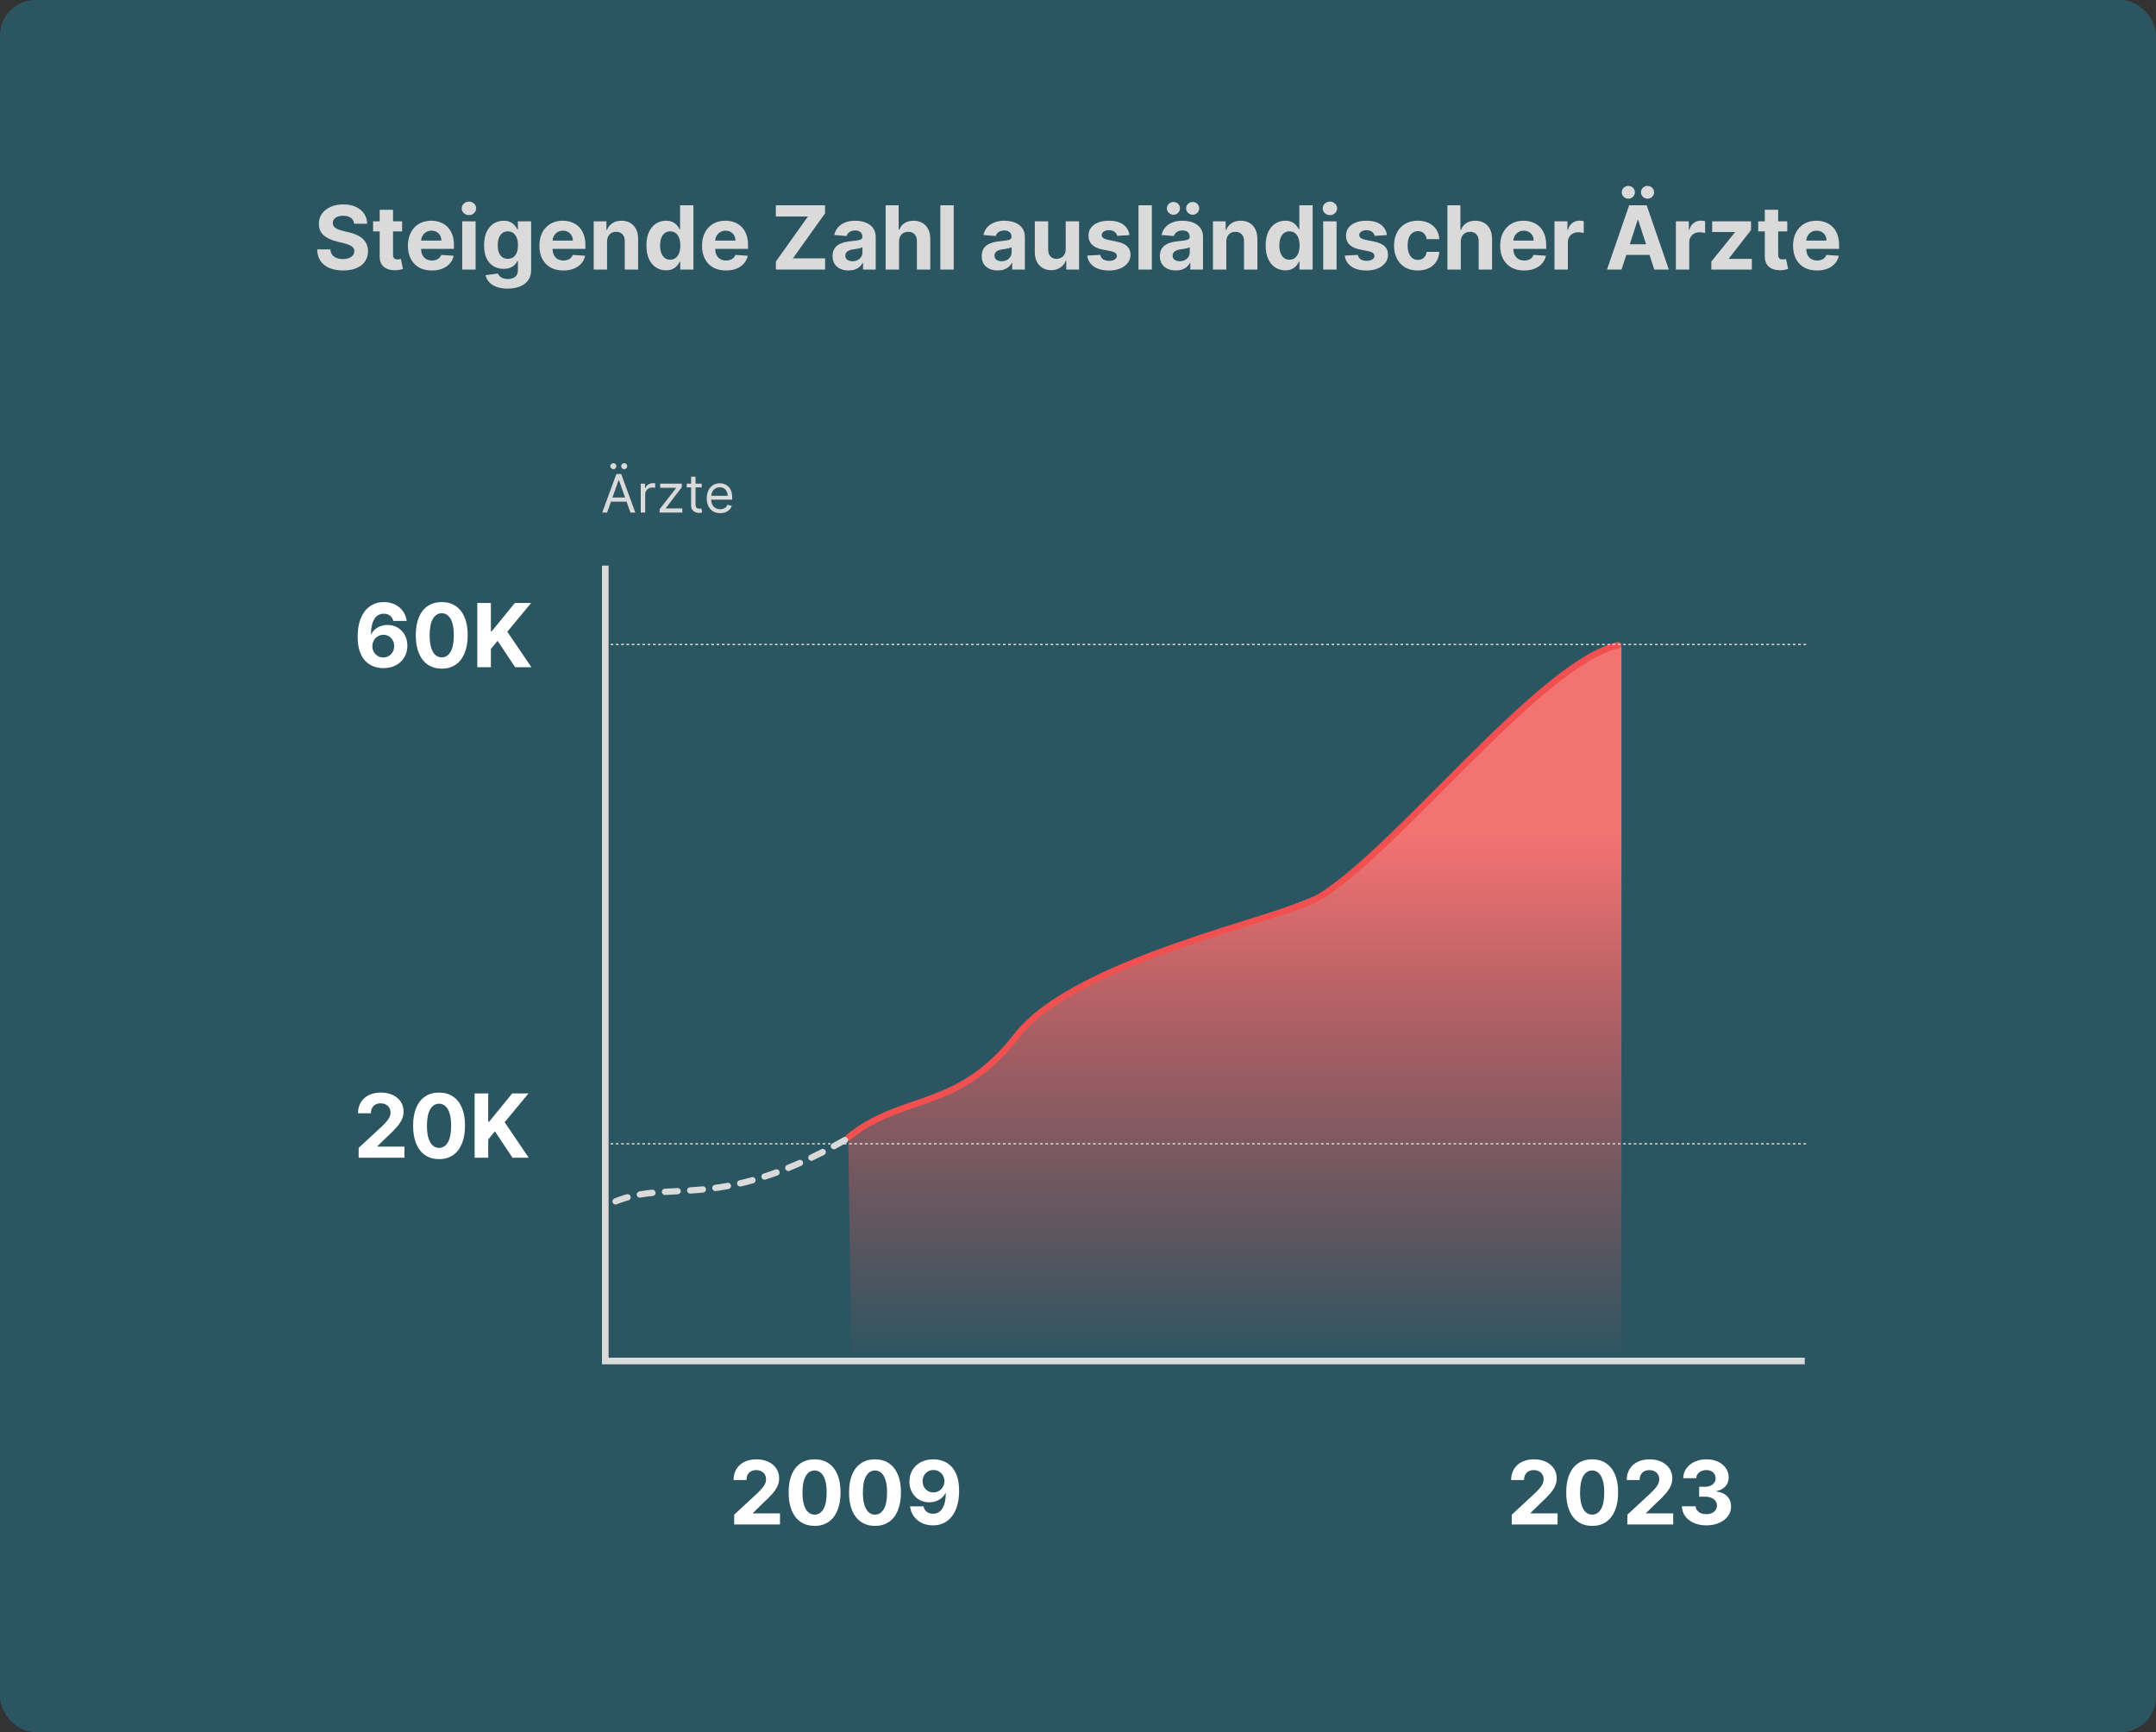 <svg width="488" height="392" viewBox="0 0 488 392" fill="none" xmlns="http://www.w3.org/2000/svg">
<rect x="0" y="0" width="488" height="392" fill="#333333" stroke="none"/>
<rect width="488" height="392" rx="8" fill="#2C5562"/>
<path d="M80.155 50.638C80.098 50.065 79.854 49.62 79.423 49.303C78.992 48.985 78.408 48.827 77.669 48.827C77.167 48.827 76.743 48.898 76.398 49.04C76.052 49.177 75.787 49.369 75.602 49.615C75.422 49.861 75.332 50.141 75.332 50.453C75.323 50.714 75.377 50.941 75.496 51.135C75.619 51.329 75.787 51.497 76 51.639C76.213 51.776 76.459 51.897 76.739 52.001C77.018 52.101 77.316 52.186 77.633 52.257L78.94 52.57C79.575 52.712 80.157 52.901 80.688 53.138C81.218 53.374 81.677 53.666 82.065 54.011C82.454 54.357 82.754 54.764 82.967 55.233C83.185 55.702 83.296 56.239 83.301 56.845C83.296 57.735 83.069 58.507 82.619 59.16C82.174 59.809 81.53 60.313 80.688 60.673C79.849 61.028 78.838 61.206 77.655 61.206C76.481 61.206 75.458 61.026 74.587 60.666C73.72 60.306 73.043 59.774 72.555 59.068C72.072 58.358 71.819 57.48 71.796 56.433H74.771C74.805 56.921 74.944 57.328 75.19 57.655C75.441 57.977 75.775 58.221 76.192 58.386C76.613 58.547 77.089 58.628 77.619 58.628C78.14 58.628 78.592 58.552 78.976 58.401C79.364 58.249 79.665 58.038 79.878 57.769C80.091 57.499 80.197 57.188 80.197 56.838C80.197 56.511 80.1 56.237 79.906 56.014C79.717 55.792 79.438 55.602 79.068 55.446C78.704 55.29 78.256 55.148 77.726 55.02L76.142 54.622C74.916 54.324 73.947 53.858 73.237 53.223C72.527 52.589 72.174 51.734 72.179 50.659C72.174 49.778 72.409 49.009 72.882 48.351C73.36 47.693 74.016 47.179 74.849 46.81C75.683 46.44 76.63 46.256 77.69 46.256C78.77 46.256 79.712 46.44 80.517 46.81C81.327 47.179 81.956 47.693 82.406 48.351C82.856 49.009 83.088 49.771 83.102 50.638H80.155ZM91.015 50.091V52.364H84.446V50.091H91.015ZM85.937 47.477H88.963V57.648C88.963 57.927 89.005 58.145 89.091 58.301C89.176 58.453 89.294 58.559 89.446 58.621C89.602 58.682 89.782 58.713 89.986 58.713C90.128 58.713 90.27 58.701 90.412 58.678C90.554 58.649 90.663 58.628 90.738 58.614L91.214 60.865C91.063 60.912 90.85 60.967 90.575 61.028C90.3 61.095 89.967 61.135 89.574 61.149C88.844 61.178 88.205 61.081 87.656 60.858C87.112 60.635 86.688 60.29 86.385 59.821C86.082 59.352 85.933 58.76 85.937 58.045V47.477ZM97.741 61.213C96.618 61.213 95.653 60.986 94.843 60.531C94.038 60.072 93.418 59.423 92.982 58.585C92.547 57.742 92.329 56.746 92.329 55.595C92.329 54.473 92.547 53.488 92.982 52.641C93.418 51.793 94.031 51.133 94.822 50.659C95.617 50.186 96.55 49.949 97.62 49.949C98.34 49.949 99.01 50.065 99.63 50.297C100.255 50.524 100.799 50.867 101.263 51.327C101.732 51.786 102.097 52.364 102.357 53.06C102.618 53.751 102.748 54.561 102.748 55.489V56.32H93.536V54.445H99.9C99.9 54.009 99.805 53.623 99.616 53.287C99.426 52.951 99.163 52.688 98.827 52.499C98.496 52.304 98.11 52.207 97.67 52.207C97.21 52.207 96.803 52.314 96.448 52.527C96.098 52.735 95.823 53.017 95.624 53.372C95.425 53.722 95.324 54.113 95.319 54.544V56.327C95.319 56.867 95.418 57.333 95.617 57.726C95.821 58.119 96.107 58.422 96.477 58.635C96.846 58.848 97.284 58.955 97.79 58.955C98.127 58.955 98.434 58.907 98.714 58.812C98.993 58.718 99.232 58.576 99.431 58.386C99.63 58.197 99.781 57.965 99.886 57.69L102.684 57.875C102.542 58.547 102.251 59.135 101.81 59.636C101.375 60.133 100.811 60.522 100.12 60.801C99.433 61.076 98.64 61.213 97.741 61.213ZM104.622 61V50.091H107.648V61H104.622ZM106.142 48.685C105.692 48.685 105.306 48.535 104.984 48.237C104.667 47.934 104.509 47.572 104.509 47.151C104.509 46.734 104.667 46.376 104.984 46.078C105.306 45.775 105.692 45.624 106.142 45.624C106.592 45.624 106.975 45.775 107.293 46.078C107.615 46.376 107.776 46.734 107.776 47.151C107.776 47.572 107.615 47.934 107.293 48.237C106.975 48.535 106.592 48.685 106.142 48.685ZM114.886 65.318C113.906 65.318 113.066 65.183 112.365 64.913C111.669 64.648 111.115 64.286 110.703 63.827C110.291 63.367 110.024 62.851 109.9 62.278L112.699 61.902C112.784 62.12 112.919 62.323 113.104 62.513C113.288 62.702 113.532 62.854 113.835 62.967C114.143 63.086 114.517 63.145 114.957 63.145C115.615 63.145 116.158 62.984 116.584 62.662C117.015 62.345 117.23 61.812 117.23 61.064V59.068H117.102C116.97 59.371 116.771 59.658 116.506 59.928C116.24 60.197 115.899 60.418 115.483 60.588C115.066 60.758 114.569 60.844 113.991 60.844C113.172 60.844 112.426 60.654 111.754 60.276C111.087 59.892 110.554 59.307 110.156 58.521C109.763 57.731 109.567 56.731 109.567 55.524C109.567 54.288 109.768 53.256 110.17 52.428C110.573 51.599 111.108 50.979 111.775 50.567C112.448 50.155 113.184 49.949 113.984 49.949C114.595 49.949 115.106 50.053 115.518 50.261C115.93 50.465 116.262 50.721 116.513 51.028C116.768 51.331 116.965 51.63 117.102 51.923H117.216V50.091H120.22V61.106C120.22 62.035 119.993 62.811 119.538 63.436C119.084 64.061 118.454 64.53 117.649 64.842C116.849 65.16 115.928 65.318 114.886 65.318ZM114.95 58.571C115.438 58.571 115.85 58.45 116.186 58.209C116.527 57.963 116.787 57.612 116.967 57.158C117.152 56.698 117.244 56.149 117.244 55.51C117.244 54.871 117.154 54.317 116.974 53.848C116.794 53.374 116.534 53.008 116.193 52.747C115.852 52.487 115.438 52.356 114.95 52.356C114.453 52.356 114.034 52.492 113.693 52.761C113.352 53.026 113.094 53.396 112.919 53.869C112.744 54.343 112.656 54.89 112.656 55.51C112.656 56.14 112.744 56.684 112.919 57.144C113.099 57.598 113.357 57.951 113.693 58.202C114.034 58.448 114.453 58.571 114.95 58.571ZM127.499 61.213C126.377 61.213 125.411 60.986 124.602 60.531C123.797 60.072 123.176 59.423 122.741 58.585C122.305 57.742 122.087 56.746 122.087 55.595C122.087 54.473 122.305 53.488 122.741 52.641C123.176 51.793 123.79 51.133 124.58 50.659C125.376 50.186 126.308 49.949 127.379 49.949C128.098 49.949 128.768 50.065 129.388 50.297C130.013 50.524 130.558 50.867 131.022 51.327C131.491 51.786 131.855 52.364 132.116 53.06C132.376 53.751 132.506 54.561 132.506 55.489V56.32H123.295V54.445H129.658C129.658 54.009 129.564 53.623 129.374 53.287C129.185 52.951 128.922 52.688 128.586 52.499C128.254 52.304 127.869 52.207 127.428 52.207C126.969 52.207 126.562 52.314 126.207 52.527C125.856 52.735 125.582 53.017 125.383 53.372C125.184 53.722 125.082 54.113 125.077 54.544V56.327C125.077 56.867 125.177 57.333 125.376 57.726C125.579 58.119 125.866 58.422 126.235 58.635C126.604 58.848 127.042 58.955 127.549 58.955C127.885 58.955 128.193 58.907 128.472 58.812C128.752 58.718 128.991 58.576 129.19 58.386C129.388 58.197 129.54 57.965 129.644 57.69L132.442 57.875C132.3 58.547 132.009 59.135 131.569 59.636C131.133 60.133 130.57 60.522 129.879 60.801C129.192 61.076 128.399 61.213 127.499 61.213ZM137.406 54.693V61H134.381V50.091H137.264V52.016H137.392C137.634 51.381 138.038 50.879 138.607 50.51C139.175 50.136 139.864 49.949 140.673 49.949C141.431 49.949 142.092 50.115 142.655 50.446C143.218 50.778 143.656 51.251 143.969 51.867C144.281 52.477 144.438 53.206 144.438 54.054V61H141.412V54.594C141.417 53.926 141.246 53.405 140.901 53.031C140.555 52.653 140.079 52.463 139.473 52.463C139.066 52.463 138.706 52.551 138.394 52.726C138.086 52.901 137.844 53.157 137.669 53.493C137.499 53.824 137.411 54.224 137.406 54.693ZM150.742 61.178C149.914 61.178 149.163 60.965 148.491 60.538C147.823 60.108 147.293 59.475 146.9 58.642C146.512 57.804 146.317 56.776 146.317 55.56C146.317 54.31 146.519 53.27 146.921 52.442C147.324 51.608 147.859 50.986 148.526 50.574C149.199 50.157 149.935 49.949 150.735 49.949C151.346 49.949 151.855 50.053 152.262 50.261C152.674 50.465 153.005 50.721 153.256 51.028C153.512 51.331 153.706 51.63 153.839 51.923H153.931V46.455H156.95V61H153.967V59.253H153.839C153.697 59.556 153.495 59.856 153.235 60.155C152.979 60.448 152.646 60.692 152.234 60.886C151.826 61.081 151.329 61.178 150.742 61.178ZM151.701 58.77C152.189 58.77 152.601 58.637 152.937 58.372C153.278 58.102 153.538 57.726 153.718 57.243C153.903 56.76 153.995 56.194 153.995 55.545C153.995 54.897 153.905 54.333 153.725 53.855C153.545 53.377 153.285 53.008 152.944 52.747C152.603 52.487 152.189 52.356 151.701 52.356C151.204 52.356 150.785 52.492 150.444 52.761C150.103 53.031 149.845 53.405 149.67 53.883C149.494 54.362 149.407 54.916 149.407 55.545C149.407 56.18 149.494 56.741 149.67 57.229C149.85 57.712 150.108 58.09 150.444 58.365C150.785 58.635 151.204 58.77 151.701 58.77ZM164.309 61.213C163.187 61.213 162.221 60.986 161.411 60.531C160.606 60.072 159.986 59.423 159.55 58.585C159.115 57.742 158.897 56.746 158.897 55.595C158.897 54.473 159.115 53.488 159.55 52.641C159.986 51.793 160.599 51.133 161.39 50.659C162.185 50.186 163.118 49.949 164.188 49.949C164.908 49.949 165.578 50.065 166.198 50.297C166.823 50.524 167.367 50.867 167.831 51.327C168.3 51.786 168.665 52.364 168.925 53.06C169.186 53.751 169.316 54.561 169.316 55.489V56.32H160.104V54.445H166.468C166.468 54.009 166.373 53.623 166.184 53.287C165.994 52.951 165.731 52.688 165.395 52.499C165.064 52.304 164.678 52.207 164.238 52.207C163.778 52.207 163.371 52.314 163.016 52.527C162.666 52.735 162.391 53.017 162.192 53.372C161.993 53.722 161.892 54.113 161.887 54.544V56.327C161.887 56.867 161.986 57.333 162.185 57.726C162.389 58.119 162.675 58.422 163.044 58.635C163.414 58.848 163.852 58.955 164.358 58.955C164.695 58.955 165.002 58.907 165.282 58.812C165.561 58.718 165.8 58.576 165.999 58.386C166.198 58.197 166.349 57.965 166.454 57.69L169.252 57.875C169.11 58.547 168.819 59.135 168.378 59.636C167.943 60.133 167.379 60.522 166.688 60.801C166.001 61.076 165.208 61.213 164.309 61.213ZM175.62 61V59.175L182.878 48.99H175.605V46.455H186.742V48.28L179.476 58.465H186.756V61H175.62ZM192.07 61.206C191.374 61.206 190.753 61.085 190.209 60.844C189.664 60.597 189.234 60.235 188.916 59.757C188.604 59.274 188.448 58.673 188.448 57.953C188.448 57.347 188.559 56.838 188.781 56.426C189.004 56.014 189.307 55.683 189.69 55.432C190.074 55.181 190.51 54.992 190.997 54.864C191.49 54.736 192.006 54.646 192.546 54.594C193.18 54.528 193.691 54.466 194.08 54.409C194.468 54.347 194.75 54.258 194.925 54.139C195.1 54.021 195.188 53.846 195.188 53.614V53.571C195.188 53.121 195.046 52.773 194.762 52.527C194.482 52.281 194.084 52.158 193.568 52.158C193.024 52.158 192.591 52.278 192.269 52.52C191.947 52.757 191.734 53.055 191.629 53.415L188.831 53.188C188.973 52.525 189.253 51.952 189.669 51.469C190.086 50.981 190.623 50.607 191.281 50.347C191.944 50.081 192.711 49.949 193.583 49.949C194.189 49.949 194.769 50.02 195.323 50.162C195.881 50.304 196.376 50.524 196.807 50.822C197.243 51.121 197.586 51.504 197.837 51.973C198.088 52.437 198.213 52.993 198.213 53.642V61H195.344V59.487H195.259C195.083 59.828 194.849 60.129 194.556 60.389C194.262 60.645 193.909 60.846 193.497 60.993C193.085 61.135 192.61 61.206 192.07 61.206ZM192.936 59.118C193.381 59.118 193.774 59.03 194.115 58.855C194.456 58.675 194.724 58.434 194.918 58.131C195.112 57.828 195.209 57.484 195.209 57.101V55.943C195.114 56.005 194.984 56.062 194.818 56.114C194.657 56.161 194.475 56.206 194.271 56.249C194.068 56.286 193.864 56.322 193.661 56.355C193.457 56.383 193.272 56.41 193.107 56.433C192.752 56.485 192.441 56.568 192.176 56.682C191.911 56.795 191.705 56.949 191.558 57.144C191.412 57.333 191.338 57.57 191.338 57.854C191.338 58.266 191.487 58.581 191.786 58.798C192.089 59.011 192.472 59.118 192.936 59.118ZM203.486 54.693V61H200.461V46.455H203.401V52.016H203.529C203.775 51.372 204.173 50.867 204.722 50.503C205.271 50.133 205.96 49.949 206.789 49.949C207.546 49.949 208.207 50.115 208.77 50.446C209.338 50.773 209.779 51.244 210.091 51.859C210.408 52.47 210.565 53.202 210.56 54.054V61H207.534V54.594C207.539 53.921 207.369 53.398 207.023 53.024C206.682 52.65 206.204 52.463 205.588 52.463C205.176 52.463 204.812 52.551 204.495 52.726C204.182 52.901 203.936 53.157 203.756 53.493C203.581 53.824 203.491 54.224 203.486 54.693ZM215.867 46.455V61H212.841V46.455H215.867ZM225.83 61.206C225.134 61.206 224.514 61.085 223.969 60.844C223.425 60.597 222.994 60.235 222.676 59.757C222.364 59.274 222.208 58.673 222.208 57.953C222.208 57.347 222.319 56.838 222.542 56.426C222.764 56.014 223.067 55.683 223.451 55.432C223.834 55.181 224.27 54.992 224.757 54.864C225.25 54.736 225.766 54.646 226.306 54.594C226.94 54.528 227.452 54.466 227.84 54.409C228.228 54.347 228.51 54.258 228.685 54.139C228.86 54.021 228.948 53.846 228.948 53.614V53.571C228.948 53.121 228.806 52.773 228.522 52.527C228.242 52.281 227.845 52.158 227.328 52.158C226.784 52.158 226.351 52.278 226.029 52.52C225.707 52.757 225.494 53.055 225.39 53.415L222.591 53.188C222.733 52.525 223.013 51.952 223.429 51.469C223.846 50.981 224.383 50.607 225.042 50.347C225.704 50.081 226.471 49.949 227.343 49.949C227.949 49.949 228.529 50.02 229.083 50.162C229.641 50.304 230.136 50.524 230.567 50.822C231.003 51.121 231.346 51.504 231.597 51.973C231.848 52.437 231.973 52.993 231.973 53.642V61H229.104V59.487H229.019C228.844 59.828 228.609 60.129 228.316 60.389C228.022 60.645 227.669 60.846 227.257 60.993C226.846 61.135 226.37 61.206 225.83 61.206ZM226.696 59.118C227.141 59.118 227.534 59.03 227.875 58.855C228.216 58.675 228.484 58.434 228.678 58.131C228.872 57.828 228.969 57.484 228.969 57.101V55.943C228.874 56.005 228.744 56.062 228.578 56.114C228.417 56.161 228.235 56.206 228.032 56.249C227.828 56.286 227.624 56.322 227.421 56.355C227.217 56.383 227.033 56.41 226.867 56.433C226.512 56.485 226.202 56.568 225.936 56.682C225.671 56.795 225.465 56.949 225.319 57.144C225.172 57.333 225.098 57.57 225.098 57.854C225.098 58.266 225.248 58.581 225.546 58.798C225.849 59.011 226.232 59.118 226.696 59.118ZM241.216 56.355V50.091H244.242V61H241.337V59.019H241.224C240.977 59.658 240.568 60.171 239.995 60.56C239.427 60.948 238.733 61.142 237.914 61.142C237.185 61.142 236.543 60.976 235.989 60.645C235.435 60.313 235.002 59.842 234.689 59.231C234.382 58.621 234.225 57.889 234.221 57.037V50.091H237.246V56.497C237.251 57.141 237.424 57.65 237.765 58.024C238.106 58.398 238.563 58.585 239.135 58.585C239.5 58.585 239.841 58.502 240.158 58.337C240.475 58.166 240.731 57.915 240.925 57.584C241.124 57.252 241.221 56.843 241.216 56.355ZM255.639 53.202L252.869 53.372C252.822 53.135 252.72 52.922 252.563 52.733C252.407 52.539 252.201 52.385 251.946 52.271C251.695 52.153 251.394 52.094 251.044 52.094C250.575 52.094 250.18 52.193 249.858 52.392C249.536 52.586 249.375 52.847 249.375 53.173C249.375 53.434 249.479 53.654 249.687 53.834C249.895 54.014 250.253 54.158 250.76 54.267L252.734 54.665C253.795 54.883 254.585 55.233 255.106 55.716C255.627 56.199 255.887 56.833 255.887 57.619C255.887 58.334 255.677 58.962 255.255 59.501C254.839 60.041 254.266 60.463 253.537 60.766C252.812 61.064 251.976 61.213 251.029 61.213C249.585 61.213 248.435 60.912 247.578 60.311C246.725 59.705 246.226 58.881 246.079 57.84L249.055 57.683C249.145 58.124 249.363 58.46 249.708 58.692C250.054 58.919 250.497 59.033 251.037 59.033C251.567 59.033 251.993 58.931 252.315 58.727C252.642 58.519 252.807 58.251 252.812 57.925C252.807 57.65 252.691 57.425 252.464 57.25C252.237 57.07 251.886 56.933 251.413 56.838L249.524 56.462C248.458 56.249 247.665 55.879 247.144 55.354C246.628 54.828 246.37 54.158 246.37 53.344C246.37 52.643 246.56 52.039 246.938 51.533C247.322 51.026 247.859 50.635 248.551 50.361C249.247 50.086 250.061 49.949 250.994 49.949C252.372 49.949 253.456 50.24 254.247 50.822C255.042 51.405 255.506 52.198 255.639 53.202ZM260.718 46.455V61H257.693V46.455H260.718ZM266.153 61.206C265.457 61.206 264.836 61.085 264.292 60.844C263.747 60.597 263.316 60.235 262.999 59.757C262.687 59.274 262.53 58.673 262.53 57.953C262.53 57.347 262.642 56.838 262.864 56.426C263.087 56.014 263.39 55.683 263.773 55.432C264.157 55.181 264.592 54.992 265.08 54.864C265.573 54.736 266.089 54.646 266.628 54.594C267.263 54.528 267.774 54.466 268.163 54.409C268.551 54.347 268.832 54.258 269.008 54.139C269.183 54.021 269.27 53.846 269.27 53.614V53.571C269.27 53.121 269.128 52.773 268.844 52.527C268.565 52.281 268.167 52.158 267.651 52.158C267.107 52.158 266.673 52.278 266.351 52.52C266.029 52.757 265.816 53.055 265.712 53.415L262.914 53.188C263.056 52.525 263.335 51.952 263.752 51.469C264.169 50.981 264.706 50.607 265.364 50.347C266.027 50.081 266.794 49.949 267.665 49.949C268.271 49.949 268.851 50.02 269.405 50.162C269.964 50.304 270.459 50.524 270.89 50.822C271.325 51.121 271.669 51.504 271.92 51.973C272.171 52.437 272.296 52.993 272.296 53.642V61H269.427V59.487H269.341C269.166 59.828 268.932 60.129 268.638 60.389C268.345 60.645 267.992 60.846 267.58 60.993C267.168 61.135 266.692 61.206 266.153 61.206ZM267.019 59.118C267.464 59.118 267.857 59.03 268.198 58.855C268.539 58.675 268.806 58.434 269.001 58.131C269.195 57.828 269.292 57.484 269.292 57.101V55.943C269.197 56.005 269.067 56.062 268.901 56.114C268.74 56.161 268.558 56.206 268.354 56.249C268.151 56.286 267.947 56.322 267.743 56.355C267.54 56.383 267.355 56.41 267.189 56.433C266.834 56.485 266.524 56.568 266.259 56.682C265.994 56.795 265.788 56.949 265.641 57.144C265.494 57.333 265.421 57.57 265.421 57.854C265.421 58.266 265.57 58.581 265.868 58.798C266.172 59.011 266.555 59.118 267.019 59.118ZM265.613 48.599C265.206 48.599 264.855 48.457 264.562 48.173C264.268 47.885 264.121 47.544 264.121 47.151C264.121 46.748 264.268 46.407 264.562 46.128C264.855 45.849 265.206 45.709 265.613 45.709C266.025 45.709 266.373 45.849 266.657 46.128C266.946 46.407 267.09 46.748 267.09 47.151C267.09 47.544 266.946 47.885 266.657 48.173C266.373 48.457 266.025 48.599 265.613 48.599ZM269.959 48.599C269.552 48.599 269.202 48.457 268.908 48.173C268.615 47.885 268.468 47.544 268.468 47.151C268.468 46.748 268.615 46.407 268.908 46.128C269.202 45.849 269.552 45.709 269.959 45.709C270.371 45.709 270.719 45.849 271.003 46.128C271.292 46.407 271.437 46.748 271.437 47.151C271.437 47.544 271.292 47.885 271.003 48.173C270.719 48.457 270.371 48.599 269.959 48.599ZM277.569 54.693V61H274.543V50.091H277.427V52.016H277.555C277.796 51.381 278.201 50.879 278.769 50.51C279.337 50.136 280.026 49.949 280.836 49.949C281.594 49.949 282.254 50.115 282.817 50.446C283.381 50.778 283.819 51.251 284.131 51.867C284.444 52.477 284.6 53.206 284.6 54.054V61H281.575V54.594C281.579 53.926 281.409 53.405 281.063 53.031C280.718 52.653 280.242 52.463 279.636 52.463C279.228 52.463 278.869 52.551 278.556 52.726C278.248 52.901 278.007 53.157 277.832 53.493C277.661 53.824 277.574 54.224 277.569 54.693ZM290.905 61.178C290.076 61.178 289.326 60.965 288.653 60.538C287.986 60.108 287.455 59.475 287.062 58.642C286.674 57.804 286.48 56.776 286.48 55.56C286.48 54.31 286.681 53.27 287.084 52.442C287.486 51.608 288.021 50.986 288.689 50.574C289.361 50.157 290.097 49.949 290.898 49.949C291.508 49.949 292.017 50.053 292.424 50.261C292.836 50.465 293.168 50.721 293.419 51.028C293.674 51.331 293.869 51.63 294.001 51.923H294.094V46.455H297.112V61H294.129V59.253H294.001C293.859 59.556 293.658 59.856 293.398 60.155C293.142 60.448 292.808 60.692 292.396 60.886C291.989 61.081 291.492 61.178 290.905 61.178ZM291.863 58.77C292.351 58.77 292.763 58.637 293.099 58.372C293.44 58.102 293.701 57.726 293.88 57.243C294.065 56.76 294.157 56.194 294.157 55.545C294.157 54.897 294.067 54.333 293.888 53.855C293.708 53.377 293.447 53.008 293.106 52.747C292.765 52.487 292.351 52.356 291.863 52.356C291.366 52.356 290.947 52.492 290.606 52.761C290.265 53.031 290.007 53.405 289.832 53.883C289.657 54.362 289.569 54.916 289.569 55.545C289.569 56.18 289.657 56.741 289.832 57.229C290.012 57.712 290.27 58.09 290.606 58.365C290.947 58.635 291.366 58.77 291.863 58.77ZM299.5 61V50.091H302.525V61H299.5ZM301.019 48.685C300.57 48.685 300.184 48.535 299.862 48.237C299.545 47.934 299.386 47.572 299.386 47.151C299.386 46.734 299.545 46.376 299.862 46.078C300.184 45.775 300.57 45.624 301.019 45.624C301.469 45.624 301.853 45.775 302.17 46.078C302.492 46.376 302.653 46.734 302.653 47.151C302.653 47.572 302.492 47.934 302.17 48.237C301.853 48.535 301.469 48.685 301.019 48.685ZM313.925 53.202L311.156 53.372C311.108 53.135 311.006 52.922 310.85 52.733C310.694 52.539 310.488 52.385 310.232 52.271C309.981 52.153 309.681 52.094 309.33 52.094C308.862 52.094 308.466 52.193 308.144 52.392C307.822 52.586 307.661 52.847 307.661 53.173C307.661 53.434 307.765 53.654 307.974 53.834C308.182 54.014 308.54 54.158 309.046 54.267L311.021 54.665C312.081 54.883 312.872 55.233 313.393 55.716C313.914 56.199 314.174 56.833 314.174 57.619C314.174 58.334 313.963 58.962 313.542 59.501C313.125 60.041 312.552 60.463 311.823 60.766C311.099 61.064 310.263 61.213 309.316 61.213C307.872 61.213 306.721 60.912 305.864 60.311C305.012 59.705 304.513 58.881 304.366 57.84L307.342 57.683C307.432 58.124 307.649 58.46 307.995 58.692C308.341 58.919 308.783 59.033 309.323 59.033C309.854 59.033 310.28 58.931 310.602 58.727C310.928 58.519 311.094 58.251 311.099 57.925C311.094 57.65 310.978 57.425 310.751 57.25C310.524 57.07 310.173 56.933 309.7 56.838L307.81 56.462C306.745 56.249 305.952 55.879 305.431 55.354C304.915 54.828 304.657 54.158 304.657 53.344C304.657 52.643 304.846 52.039 305.225 51.533C305.609 51.026 306.146 50.635 306.837 50.361C307.533 50.086 308.348 49.949 309.281 49.949C310.658 49.949 311.743 50.24 312.533 50.822C313.329 51.405 313.793 52.198 313.925 53.202ZM320.908 61.213C319.791 61.213 318.83 60.976 318.025 60.503C317.225 60.025 316.609 59.362 316.178 58.514C315.752 57.667 315.539 56.691 315.539 55.588C315.539 54.471 315.754 53.49 316.185 52.648C316.621 51.8 317.239 51.14 318.039 50.666C318.839 50.188 319.791 49.949 320.894 49.949C321.846 49.949 322.679 50.122 323.394 50.467C324.109 50.813 324.675 51.298 325.091 51.923C325.508 52.548 325.738 53.282 325.78 54.125H322.925C322.845 53.581 322.632 53.142 322.286 52.811C321.945 52.475 321.498 52.307 320.944 52.307C320.475 52.307 320.065 52.435 319.715 52.69C319.369 52.941 319.1 53.308 318.905 53.791C318.711 54.274 318.614 54.859 318.614 55.545C318.614 56.242 318.709 56.833 318.898 57.321C319.092 57.809 319.365 58.18 319.715 58.436C320.065 58.692 320.475 58.82 320.944 58.82C321.289 58.82 321.6 58.749 321.874 58.606C322.154 58.465 322.383 58.258 322.563 57.989C322.748 57.714 322.868 57.385 322.925 57.001H325.78C325.733 57.835 325.506 58.569 325.099 59.203C324.696 59.833 324.14 60.325 323.43 60.68C322.719 61.035 321.879 61.213 320.908 61.213ZM330.643 54.693V61H327.618V46.455H330.558V52.016H330.686C330.932 51.372 331.33 50.867 331.879 50.503C332.428 50.133 333.117 49.949 333.946 49.949C334.703 49.949 335.364 50.115 335.927 50.446C336.495 50.773 336.936 51.244 337.248 51.859C337.565 52.47 337.722 53.202 337.717 54.054V61H334.691V54.594C334.696 53.921 334.526 53.398 334.18 53.024C333.839 52.65 333.361 52.463 332.745 52.463C332.333 52.463 331.969 52.551 331.652 52.726C331.339 52.901 331.093 53.157 330.913 53.493C330.738 53.824 330.648 54.224 330.643 54.693ZM344.97 61.213C343.847 61.213 342.882 60.986 342.072 60.531C341.267 60.072 340.647 59.423 340.211 58.585C339.775 57.742 339.558 56.746 339.558 55.595C339.558 54.473 339.775 53.488 340.211 52.641C340.647 51.793 341.26 51.133 342.051 50.659C342.846 50.186 343.779 49.949 344.849 49.949C345.569 49.949 346.239 50.065 346.859 50.297C347.484 50.524 348.028 50.867 348.492 51.327C348.961 51.786 349.326 52.364 349.586 53.06C349.846 53.751 349.977 54.561 349.977 55.489V56.32H340.765V54.445H347.129C347.129 54.009 347.034 53.623 346.845 53.287C346.655 52.951 346.392 52.688 346.056 52.499C345.725 52.304 345.339 52.207 344.899 52.207C344.439 52.207 344.032 52.314 343.677 52.527C343.327 52.735 343.052 53.017 342.853 53.372C342.654 53.722 342.552 54.113 342.548 54.544V56.327C342.548 56.867 342.647 57.333 342.846 57.726C343.05 58.119 343.336 58.422 343.705 58.635C344.075 58.848 344.513 58.955 345.019 58.955C345.355 58.955 345.663 58.907 345.943 58.812C346.222 58.718 346.461 58.576 346.66 58.386C346.859 58.197 347.01 57.965 347.114 57.69L349.913 57.875C349.771 58.547 349.48 59.135 349.039 59.636C348.604 60.133 348.04 60.522 347.349 60.801C346.662 61.076 345.869 61.213 344.97 61.213ZM351.851 61V50.091H354.784V51.994H354.898C355.097 51.317 355.431 50.806 355.899 50.46C356.368 50.11 356.908 49.935 357.519 49.935C357.67 49.935 357.834 49.944 358.009 49.963C358.184 49.982 358.338 50.008 358.47 50.041V52.726C358.328 52.683 358.132 52.645 357.881 52.612C357.63 52.579 357.4 52.562 357.192 52.562C356.747 52.562 356.349 52.66 355.999 52.854C355.653 53.043 355.379 53.308 355.175 53.649C354.976 53.99 354.877 54.383 354.877 54.828V61H351.851ZM367.028 61H363.732L368.753 46.455H372.716L377.731 61H374.435L370.792 49.778H370.678L367.028 61ZM366.822 55.283H374.606V57.683H366.822V55.283ZM368.569 44.963C368.162 44.963 367.811 44.821 367.518 44.537C367.224 44.248 367.077 43.907 367.077 43.514C367.077 43.112 367.224 42.771 367.518 42.492C367.811 42.212 368.162 42.072 368.569 42.072C368.981 42.072 369.329 42.212 369.613 42.492C369.902 42.771 370.046 43.112 370.046 43.514C370.046 43.907 369.902 44.248 369.613 44.537C369.329 44.821 368.981 44.963 368.569 44.963ZM372.915 44.963C372.508 44.963 372.158 44.821 371.864 44.537C371.571 44.248 371.424 43.907 371.424 43.514C371.424 43.112 371.571 42.771 371.864 42.492C372.158 42.212 372.508 42.072 372.915 42.072C373.327 42.072 373.675 42.212 373.959 42.492C374.248 42.771 374.393 43.112 374.393 43.514C374.393 43.907 374.248 44.248 373.959 44.537C373.675 44.821 373.327 44.963 372.915 44.963ZM379.325 61V50.091H382.258V51.994H382.371C382.57 51.317 382.904 50.806 383.373 50.46C383.842 50.11 384.381 49.935 384.992 49.935C385.144 49.935 385.307 49.944 385.482 49.963C385.657 49.982 385.811 50.008 385.944 50.041V52.726C385.802 52.683 385.605 52.645 385.354 52.612C385.103 52.579 384.874 52.562 384.665 52.562C384.22 52.562 383.823 52.66 383.472 52.854C383.127 53.043 382.852 53.308 382.648 53.649C382.45 53.99 382.35 54.383 382.35 54.828V61H379.325ZM387.351 61V59.196L392.692 52.584V52.506H387.536V50.091H396.336V52.058L391.322 58.507V58.585H396.52V61H387.351ZM404.536 50.091V52.364H397.967V50.091H404.536ZM399.458 47.477H402.484V57.648C402.484 57.927 402.527 58.145 402.612 58.301C402.697 58.453 402.815 58.559 402.967 58.621C403.123 58.682 403.303 58.713 403.507 58.713C403.649 58.713 403.791 58.701 403.933 58.678C404.075 58.649 404.184 58.628 404.26 58.614L404.735 60.865C404.584 60.912 404.371 60.967 404.096 61.028C403.822 61.095 403.488 61.135 403.095 61.149C402.366 61.178 401.726 61.081 401.177 60.858C400.633 60.635 400.209 60.29 399.906 59.821C399.603 59.352 399.454 58.76 399.458 58.045V47.477ZM411.262 61.213C410.14 61.213 409.174 60.986 408.364 60.531C407.559 60.072 406.939 59.423 406.503 58.585C406.068 57.742 405.85 56.746 405.85 55.595C405.85 54.473 406.068 53.488 406.503 52.641C406.939 51.793 407.552 51.133 408.343 50.659C409.138 50.186 410.071 49.949 411.141 49.949C411.861 49.949 412.531 50.065 413.151 50.297C413.776 50.524 414.321 50.867 414.785 51.327C415.253 51.786 415.618 52.364 415.878 53.06C416.139 53.751 416.269 54.561 416.269 55.489V56.32H407.057V54.445H413.421C413.421 54.009 413.326 53.623 413.137 53.287C412.947 52.951 412.685 52.688 412.348 52.499C412.017 52.304 411.631 52.207 411.191 52.207C410.731 52.207 410.324 52.314 409.969 52.527C409.619 52.735 409.344 53.017 409.145 53.372C408.946 53.722 408.845 54.113 408.84 54.544V56.327C408.84 56.867 408.939 57.333 409.138 57.726C409.342 58.119 409.628 58.422 409.998 58.635C410.367 58.848 410.805 58.955 411.312 58.955C411.648 58.955 411.955 58.907 412.235 58.812C412.514 58.718 412.753 58.576 412.952 58.386C413.151 58.197 413.303 57.965 413.407 57.69L416.205 57.875C416.063 58.547 415.772 59.135 415.331 59.636C414.896 60.133 414.332 60.522 413.641 60.801C412.955 61.076 412.161 61.213 411.262 61.213Z" fill="#DADADA"/>
<path d="M193.429 256C192 257.429 199.202 251.704 192 257.429L192.715 308.383H367V146C349.857 151 311.423 193.301 304.857 198.857C295.571 206.714 243.379 217.272 230.082 234.447C216.786 251.622 198.429 251.001 193.429 256Z" fill="url(#paint0_linear_2781_12601)"/>
<path d="M192 257.429C204.143 247.429 216.786 251.622 230.082 234.447C243.379 217.272 290.565 207.861 298.429 203.143C316.286 192.429 348.557 150.063 366.286 146" stroke="#F05050" stroke-width="1.429" stroke-linecap="round"/>
<path d="M137 128V308H408.5" stroke="#DADADA" stroke-width="1.5"/>
<path d="M137.415 116H136.307L139.511 107.273H140.602L143.807 116H142.699L140.091 108.653H140.023L137.415 116ZM137.824 112.591H142.29V113.528H137.824V112.591ZM138.83 106.182C138.651 106.182 138.491 106.114 138.352 105.977C138.216 105.838 138.148 105.679 138.148 105.5C138.148 105.304 138.216 105.142 138.352 105.014C138.491 104.884 138.651 104.818 138.83 104.818C139.026 104.818 139.188 104.884 139.315 105.014C139.446 105.142 139.511 105.304 139.511 105.5C139.511 105.679 139.446 105.838 139.315 105.977C139.188 106.114 139.026 106.182 138.83 106.182ZM141.284 106.182C141.105 106.182 140.946 106.114 140.807 105.977C140.67 105.838 140.602 105.679 140.602 105.5C140.602 105.304 140.67 105.142 140.807 105.014C140.946 104.884 141.105 104.818 141.284 104.818C141.48 104.818 141.642 104.884 141.77 105.014C141.901 105.142 141.966 105.304 141.966 105.5C141.966 105.679 141.901 105.838 141.77 105.977C141.642 106.114 141.48 106.182 141.284 106.182ZM145.03 116V109.455H146.001V110.443H146.07C146.189 110.119 146.405 109.857 146.717 109.655C147.03 109.453 147.382 109.352 147.774 109.352C147.848 109.352 147.94 109.354 148.051 109.357C148.162 109.359 148.246 109.364 148.303 109.369V110.392C148.268 110.384 148.19 110.371 148.068 110.354C147.949 110.334 147.822 110.324 147.689 110.324C147.371 110.324 147.087 110.391 146.837 110.524C146.589 110.655 146.393 110.837 146.249 111.07C146.107 111.3 146.036 111.562 146.036 111.858V116H145.03ZM149.307 116V115.233L153.023 110.46V110.392H149.426V109.455H154.319V110.256L150.705 114.994V115.062H154.438V116H149.307ZM158.833 109.455V110.307H155.441V109.455H158.833ZM156.43 107.886H157.436V114.125C157.436 114.409 157.477 114.622 157.559 114.764C157.645 114.903 157.752 114.997 157.883 115.045C158.017 115.091 158.157 115.114 158.305 115.114C158.416 115.114 158.507 115.108 158.578 115.097C158.649 115.082 158.706 115.071 158.748 115.062L158.953 115.966C158.885 115.991 158.789 116.017 158.667 116.043C158.545 116.071 158.39 116.085 158.203 116.085C157.919 116.085 157.64 116.024 157.368 115.902C157.098 115.78 156.873 115.594 156.694 115.344C156.518 115.094 156.43 114.778 156.43 114.398V107.886ZM163.02 116.136C162.39 116.136 161.846 115.997 161.388 115.719C160.934 115.438 160.583 115.045 160.336 114.543C160.091 114.037 159.969 113.449 159.969 112.778C159.969 112.108 160.091 111.517 160.336 111.006C160.583 110.491 160.926 110.091 161.367 109.804C161.81 109.514 162.327 109.369 162.918 109.369C163.259 109.369 163.596 109.426 163.928 109.54C164.26 109.653 164.563 109.838 164.836 110.094C165.108 110.347 165.326 110.682 165.488 111.099C165.65 111.517 165.73 112.031 165.73 112.642V113.068H160.685V112.199H164.708C164.708 111.83 164.634 111.5 164.486 111.21C164.341 110.92 164.134 110.692 163.864 110.524C163.597 110.357 163.282 110.273 162.918 110.273C162.517 110.273 162.171 110.372 161.878 110.571C161.588 110.767 161.365 111.023 161.209 111.338C161.053 111.653 160.975 111.991 160.975 112.352V112.932C160.975 113.426 161.06 113.845 161.23 114.189C161.404 114.53 161.644 114.79 161.951 114.969C162.257 115.145 162.614 115.233 163.02 115.233C163.284 115.233 163.523 115.196 163.736 115.122C163.952 115.045 164.138 114.932 164.294 114.781C164.451 114.628 164.571 114.437 164.657 114.21L165.628 114.483C165.526 114.812 165.354 115.102 165.113 115.352C164.871 115.599 164.573 115.793 164.218 115.932C163.863 116.068 163.463 116.136 163.02 116.136Z" fill="#DADADA"/>
<path d="M166.179 345V342.784L171.357 337.99C171.797 337.564 172.166 337.18 172.464 336.839C172.768 336.499 172.997 336.165 173.153 335.838C173.31 335.507 173.388 335.149 173.388 334.766C173.388 334.339 173.291 333.973 173.097 333.665C172.902 333.352 172.637 333.113 172.301 332.947C171.965 332.777 171.584 332.692 171.158 332.692C170.713 332.692 170.324 332.782 169.993 332.962C169.661 333.142 169.406 333.4 169.226 333.736C169.046 334.072 168.956 334.472 168.956 334.936H166.037C166.037 333.984 166.252 333.158 166.683 332.457C167.114 331.757 167.718 331.214 168.494 330.831C169.271 330.447 170.166 330.256 171.179 330.256C172.221 330.256 173.127 330.44 173.899 330.81C174.676 331.174 175.279 331.681 175.71 332.33C176.141 332.978 176.357 333.722 176.357 334.56C176.357 335.109 176.248 335.651 176.03 336.186C175.817 336.721 175.436 337.315 174.886 337.969C174.337 338.617 173.563 339.396 172.564 340.305L170.44 342.386V342.486H176.548V345H166.179ZM184.38 345.32C183.158 345.315 182.107 345.014 181.226 344.418C180.35 343.821 179.676 342.957 179.202 341.825C178.733 340.694 178.501 339.332 178.506 337.741C178.506 336.155 178.741 334.804 179.209 333.686C179.683 332.569 180.358 331.719 181.233 331.136C182.114 330.549 183.163 330.256 184.38 330.256C185.597 330.256 186.643 330.549 187.519 331.136C188.4 331.723 189.077 332.576 189.55 333.693C190.024 334.806 190.258 336.155 190.253 337.741C190.253 339.337 190.017 340.701 189.543 341.832C189.074 342.964 188.402 343.828 187.526 344.425C186.65 345.021 185.601 345.32 184.38 345.32ZM184.38 342.77C185.213 342.77 185.878 342.351 186.375 341.513C186.873 340.675 187.119 339.418 187.114 337.741C187.114 336.638 187 335.72 186.773 334.986C186.551 334.252 186.233 333.7 185.822 333.331C185.414 332.962 184.934 332.777 184.38 332.777C183.551 332.777 182.888 333.191 182.391 334.02C181.894 334.848 181.643 336.089 181.638 337.741C181.638 338.859 181.75 339.792 181.972 340.54C182.199 341.283 182.519 341.842 182.931 342.216C183.343 342.585 183.826 342.77 184.38 342.77ZM198.049 345.32C196.828 345.315 195.777 345.014 194.896 344.418C194.02 343.821 193.345 342.957 192.872 341.825C192.403 340.694 192.171 339.332 192.176 337.741C192.176 336.155 192.41 334.804 192.879 333.686C193.352 332.569 194.027 331.719 194.903 331.136C195.784 330.549 196.832 330.256 198.049 330.256C199.266 330.256 200.313 330.549 201.188 331.136C202.069 331.723 202.746 332.576 203.22 333.693C203.693 334.806 203.928 336.155 203.923 337.741C203.923 339.337 203.686 340.701 203.213 341.832C202.744 342.964 202.072 343.828 201.196 344.425C200.32 345.021 199.271 345.32 198.049 345.32ZM198.049 342.77C198.883 342.77 199.548 342.351 200.045 341.513C200.542 340.675 200.788 339.418 200.784 337.741C200.784 336.638 200.67 335.72 200.443 334.986C200.22 334.252 199.903 333.7 199.491 333.331C199.084 332.962 198.603 332.777 198.049 332.777C197.221 332.777 196.558 333.191 196.061 334.02C195.563 334.848 195.313 336.089 195.308 337.741C195.308 338.859 195.419 339.792 195.642 340.54C195.869 341.283 196.188 341.842 196.6 342.216C197.012 342.585 197.495 342.77 198.049 342.77ZM211.278 330.256C212.027 330.256 212.746 330.381 213.438 330.632C214.134 330.883 214.754 331.283 215.298 331.832C215.848 332.382 216.281 333.111 216.598 334.02C216.92 334.924 217.083 336.035 217.088 337.351C217.088 338.587 216.948 339.69 216.669 340.661C216.394 341.626 215.999 342.448 215.483 343.125C214.967 343.802 214.344 344.318 213.615 344.673C212.886 345.024 212.072 345.199 211.172 345.199C210.201 345.199 209.344 345.012 208.601 344.638C207.858 344.259 207.259 343.745 206.804 343.097C206.354 342.443 206.082 341.709 205.987 340.895H209.02C209.138 341.425 209.387 341.837 209.766 342.131C210.144 342.42 210.613 342.564 211.172 342.564C212.119 342.564 212.839 342.152 213.331 341.328C213.823 340.5 214.072 339.366 214.077 337.926H213.977C213.76 338.352 213.466 338.719 213.097 339.027C212.727 339.33 212.304 339.564 211.825 339.73C211.352 339.896 210.848 339.979 210.313 339.979C209.456 339.979 208.691 339.777 208.019 339.375C207.346 338.973 206.816 338.419 206.428 337.713C206.039 337.008 205.845 336.203 205.845 335.298C205.841 334.323 206.065 333.454 206.52 332.692C206.975 331.929 207.609 331.333 208.423 330.902C209.242 330.466 210.194 330.251 211.278 330.256ZM211.3 332.67C210.822 332.67 210.395 332.784 210.021 333.011C209.652 333.239 209.358 333.544 209.141 333.928C208.928 334.311 208.823 334.74 208.828 335.213C208.828 335.691 208.932 336.122 209.141 336.506C209.354 336.884 209.643 337.187 210.007 337.415C210.376 337.637 210.798 337.749 211.271 337.749C211.626 337.749 211.956 337.682 212.259 337.55C212.562 337.417 212.824 337.235 213.047 337.003C213.274 336.766 213.452 336.494 213.58 336.186C213.707 335.878 213.771 335.552 213.771 335.206C213.767 334.747 213.658 334.325 213.445 333.942C213.232 333.558 212.938 333.25 212.564 333.018C212.19 332.786 211.769 332.67 211.3 332.67Z" fill="white"/>
<path d="M342.179 345V342.784L347.357 337.99C347.797 337.564 348.166 337.18 348.464 336.839C348.768 336.499 348.997 336.165 349.153 335.838C349.31 335.507 349.388 335.149 349.388 334.766C349.388 334.339 349.291 333.973 349.097 333.665C348.902 333.352 348.637 333.113 348.301 332.947C347.965 332.777 347.584 332.692 347.158 332.692C346.713 332.692 346.324 332.782 345.993 332.962C345.661 333.142 345.406 333.4 345.226 333.736C345.046 334.072 344.956 334.472 344.956 334.936H342.037C342.037 333.984 342.252 333.158 342.683 332.457C343.114 331.757 343.718 331.214 344.494 330.831C345.271 330.447 346.166 330.256 347.179 330.256C348.221 330.256 349.127 330.44 349.899 330.81C350.676 331.174 351.279 331.681 351.71 332.33C352.141 332.978 352.357 333.722 352.357 334.56C352.357 335.109 352.248 335.651 352.03 336.186C351.817 336.721 351.436 337.315 350.886 337.969C350.337 338.617 349.563 339.396 348.564 340.305L346.44 342.386V342.486H352.548V345H342.179ZM360.38 345.32C359.158 345.315 358.107 345.014 357.226 344.418C356.35 343.821 355.676 342.957 355.202 341.825C354.733 340.694 354.501 339.332 354.506 337.741C354.506 336.155 354.741 334.804 355.209 333.686C355.683 332.569 356.358 331.719 357.233 331.136C358.114 330.549 359.163 330.256 360.38 330.256C361.597 330.256 362.643 330.549 363.519 331.136C364.4 331.723 365.077 332.576 365.55 333.693C366.024 334.806 366.258 336.155 366.253 337.741C366.253 339.337 366.017 340.701 365.543 341.832C365.074 342.964 364.402 343.828 363.526 344.425C362.65 345.021 361.601 345.32 360.38 345.32ZM360.38 342.77C361.213 342.77 361.878 342.351 362.375 341.513C362.873 340.675 363.119 339.418 363.114 337.741C363.114 336.638 363 335.72 362.773 334.986C362.551 334.252 362.233 333.7 361.822 333.331C361.414 332.962 360.934 332.777 360.38 332.777C359.551 332.777 358.888 333.191 358.391 334.02C357.894 334.848 357.643 336.089 357.638 337.741C357.638 338.859 357.75 339.792 357.972 340.54C358.199 341.283 358.519 341.842 358.931 342.216C359.343 342.585 359.826 342.77 360.38 342.77ZM368.346 345V342.784L373.524 337.99C373.964 337.564 374.333 337.18 374.632 336.839C374.935 336.499 375.164 336.165 375.321 335.838C375.477 335.507 375.555 335.149 375.555 334.766C375.555 334.339 375.458 333.973 375.264 333.665C375.07 333.352 374.804 333.113 374.468 332.947C374.132 332.777 373.751 332.692 373.325 332.692C372.88 332.692 372.492 332.782 372.16 332.962C371.829 333.142 371.573 333.4 371.393 333.736C371.213 334.072 371.123 334.472 371.123 334.936H368.204C368.204 333.984 368.42 333.158 368.85 332.457C369.281 331.757 369.885 331.214 370.662 330.831C371.438 330.447 372.333 330.256 373.346 330.256C374.388 330.256 375.295 330.44 376.066 330.81C376.843 331.174 377.447 331.681 377.877 332.33C378.308 332.978 378.524 333.722 378.524 334.56C378.524 335.109 378.415 335.651 378.197 336.186C377.984 336.721 377.603 337.315 377.054 337.969C376.504 338.617 375.73 339.396 374.731 340.305L372.608 342.386V342.486H378.715V345H368.346ZM386.22 345.199C385.16 345.199 384.215 345.017 383.386 344.652C382.563 344.283 381.912 343.776 381.433 343.132C380.96 342.483 380.716 341.735 380.702 340.888H383.798C383.817 341.243 383.933 341.555 384.146 341.825C384.364 342.09 384.653 342.296 385.013 342.443C385.373 342.59 385.778 342.663 386.227 342.663C386.696 342.663 387.11 342.58 387.47 342.415C387.83 342.249 388.112 342.019 388.315 341.726C388.519 341.432 388.621 341.094 388.621 340.71C388.621 340.322 388.512 339.979 388.294 339.68C388.081 339.377 387.773 339.141 387.371 338.97C386.973 338.8 386.5 338.714 385.95 338.714H384.594V336.456H385.95C386.414 336.456 386.824 336.375 387.179 336.214C387.539 336.054 387.818 335.831 388.017 335.547C388.216 335.258 388.315 334.922 388.315 334.538C388.315 334.174 388.228 333.854 388.053 333.58C387.882 333.3 387.641 333.082 387.328 332.926C387.02 332.77 386.661 332.692 386.249 332.692C385.832 332.692 385.451 332.768 385.105 332.919C384.76 333.066 384.483 333.277 384.274 333.551C384.066 333.826 383.955 334.148 383.94 334.517H380.993C381.007 333.679 381.246 332.94 381.71 332.301C382.174 331.662 382.799 331.162 383.585 330.803C384.376 330.438 385.269 330.256 386.263 330.256C387.267 330.256 388.145 330.438 388.898 330.803C389.651 331.167 390.235 331.66 390.652 332.28C391.073 332.895 391.282 333.587 391.277 334.354C391.282 335.168 391.028 335.848 390.517 336.392C390.01 336.937 389.35 337.282 388.536 337.429V337.543C389.606 337.68 390.42 338.052 390.979 338.658C391.542 339.259 391.822 340.012 391.817 340.916C391.822 341.745 391.582 342.481 391.1 343.125C390.621 343.769 389.961 344.276 389.118 344.645C388.275 345.014 387.309 345.199 386.22 345.199Z" fill="white"/>
<path d="M86.761 151.199C86.013 151.194 85.291 151.069 84.595 150.822C83.904 150.576 83.284 150.176 82.734 149.622C82.185 149.068 81.749 148.334 81.428 147.42C81.11 146.507 80.952 145.384 80.952 144.054C80.956 142.832 81.096 141.741 81.371 140.78C81.65 139.814 82.048 138.995 82.564 138.322C83.085 137.65 83.707 137.139 84.432 136.788C85.156 136.433 85.968 136.256 86.868 136.256C87.838 136.256 88.695 136.445 89.439 136.824C90.182 137.198 90.779 137.707 91.229 138.351C91.683 138.995 91.958 139.717 92.053 140.517H89.02C88.901 140.01 88.653 139.613 88.274 139.324C87.895 139.035 87.427 138.891 86.868 138.891C85.921 138.891 85.201 139.303 84.709 140.126C84.221 140.95 83.972 142.07 83.963 143.486H84.062C84.28 143.055 84.574 142.688 84.943 142.385C85.317 142.077 85.741 141.843 86.215 141.682C86.693 141.516 87.197 141.433 87.727 141.433C88.589 141.433 89.356 141.637 90.028 142.044C90.701 142.446 91.231 143 91.619 143.706C92.008 144.411 92.202 145.219 92.202 146.128C92.202 147.113 91.972 147.989 91.513 148.756C91.058 149.523 90.421 150.124 89.602 150.56C88.788 150.991 87.841 151.204 86.761 151.199ZM86.747 148.784C87.221 148.784 87.644 148.67 88.019 148.443C88.392 148.216 88.686 147.908 88.899 147.52C89.112 147.132 89.219 146.696 89.219 146.213C89.219 145.73 89.112 145.297 88.899 144.913C88.691 144.53 88.402 144.224 88.033 143.997C87.663 143.77 87.242 143.656 86.769 143.656C86.413 143.656 86.084 143.723 85.781 143.855C85.483 143.988 85.22 144.172 84.993 144.409C84.77 144.646 84.595 144.92 84.467 145.233C84.34 145.541 84.276 145.87 84.276 146.22C84.276 146.689 84.382 147.117 84.595 147.506C84.813 147.894 85.106 148.204 85.476 148.436C85.85 148.668 86.274 148.784 86.747 148.784ZM99.985 151.32C98.764 151.315 97.713 151.014 96.832 150.418C95.956 149.821 95.281 148.957 94.808 147.825C94.339 146.694 94.107 145.332 94.112 143.741C94.112 142.155 94.346 140.804 94.815 139.686C95.288 138.569 95.963 137.719 96.839 137.136C97.72 136.549 98.768 136.256 99.985 136.256C101.202 136.256 102.248 136.549 103.124 137.136C104.005 137.723 104.682 138.576 105.156 139.693C105.629 140.806 105.864 142.155 105.859 143.741C105.859 145.337 105.622 146.701 105.149 147.832C104.68 148.964 104.007 149.828 103.132 150.425C102.256 151.021 101.207 151.32 99.985 151.32ZM99.985 148.77C100.819 148.77 101.484 148.351 101.981 147.513C102.478 146.675 102.724 145.418 102.72 143.741C102.72 142.638 102.606 141.72 102.379 140.986C102.156 140.252 101.839 139.7 101.427 139.331C101.02 138.962 100.539 138.777 99.985 138.777C99.157 138.777 98.494 139.191 97.997 140.02C97.499 140.848 97.249 142.089 97.244 143.741C97.244 144.859 97.355 145.792 97.578 146.54C97.805 147.283 98.124 147.842 98.536 148.216C98.948 148.585 99.431 148.77 99.985 148.77ZM108.037 151V136.455H111.112V142.868H111.304L116.538 136.455H120.224L114.827 142.967L120.288 151H116.609L112.625 145.02L111.112 146.866V151H108.037Z" fill="white"/>
<path d="M81.179 262V259.784L86.356 254.99C86.797 254.564 87.166 254.18 87.465 253.839C87.767 253.499 87.997 253.165 88.153 252.838C88.31 252.507 88.388 252.149 88.388 251.766C88.388 251.339 88.291 250.973 88.097 250.665C87.903 250.352 87.637 250.113 87.301 249.947C86.965 249.777 86.584 249.692 86.158 249.692C85.713 249.692 85.324 249.782 84.993 249.962C84.662 250.142 84.406 250.4 84.226 250.736C84.046 251.072 83.956 251.472 83.956 251.936H81.037C81.037 250.984 81.252 250.158 81.683 249.457C82.114 248.757 82.718 248.214 83.494 247.831C84.271 247.447 85.166 247.256 86.179 247.256C87.221 247.256 88.127 247.44 88.899 247.81C89.676 248.174 90.279 248.681 90.71 249.33C91.141 249.978 91.356 250.722 91.356 251.56C91.356 252.109 91.248 252.651 91.03 253.186C90.817 253.721 90.436 254.315 89.886 254.969C89.337 255.617 88.563 256.396 87.564 257.305L85.44 259.386V259.486H91.548V262H81.179ZM99.38 262.32C98.158 262.315 97.107 262.014 96.226 261.418C95.35 260.821 94.676 259.957 94.202 258.825C93.734 257.694 93.501 256.332 93.506 254.741C93.506 253.155 93.741 251.804 94.209 250.686C94.683 249.569 95.358 248.719 96.234 248.136C97.114 247.549 98.163 247.256 99.38 247.256C100.597 247.256 101.643 247.549 102.519 248.136C103.4 248.723 104.077 249.576 104.55 250.693C105.024 251.806 105.258 253.155 105.253 254.741C105.253 256.337 105.017 257.701 104.543 258.832C104.074 259.964 103.402 260.828 102.526 261.425C101.65 262.021 100.601 262.32 99.38 262.32ZM99.38 259.77C100.213 259.77 100.878 259.351 101.375 258.513C101.873 257.675 102.119 256.418 102.114 254.741C102.114 253.638 102 252.72 101.773 251.986C101.551 251.252 101.233 250.7 100.822 250.331C100.414 249.962 99.934 249.777 99.38 249.777C98.551 249.777 97.888 250.191 97.391 251.02C96.894 251.848 96.643 253.089 96.638 254.741C96.638 255.859 96.749 256.792 96.972 257.54C97.199 258.283 97.519 258.842 97.931 259.216C98.343 259.585 98.826 259.77 99.38 259.77ZM107.431 262V247.455H110.507V253.868H110.698L115.933 247.455H119.619L114.221 253.967L119.683 262H116.004L112.019 256.02L110.507 257.866V262H107.431Z" fill="white"/>
<line x1="137" y1="258.85" x2="409" y2="258.85" stroke="#DADADA" stroke-width="0.3" stroke-dasharray="0.6 0.6"/>
<line x1="137" y1="145.85" x2="409" y2="145.85" stroke="#DADADA" stroke-width="0.3" stroke-dasharray="0.6 0.6"/>
<path d="M191.25 258C161.25 275.071 151.25 266.071 137.75 272.571" stroke="#DADADA" stroke-width="1.429" stroke-linecap="round" stroke-dasharray="2.86 2.86"/>
<defs>
<linearGradient id="paint0_linear_2781_12601" x1="257.356" y1="189.571" x2="257.356" y2="308.382" gradientUnits="userSpaceOnUse">
<stop stop-color="#F37272"/>
<stop offset="1" stop-color="#F05050" stop-opacity="0"/>
</linearGradient>
</defs>
</svg>
